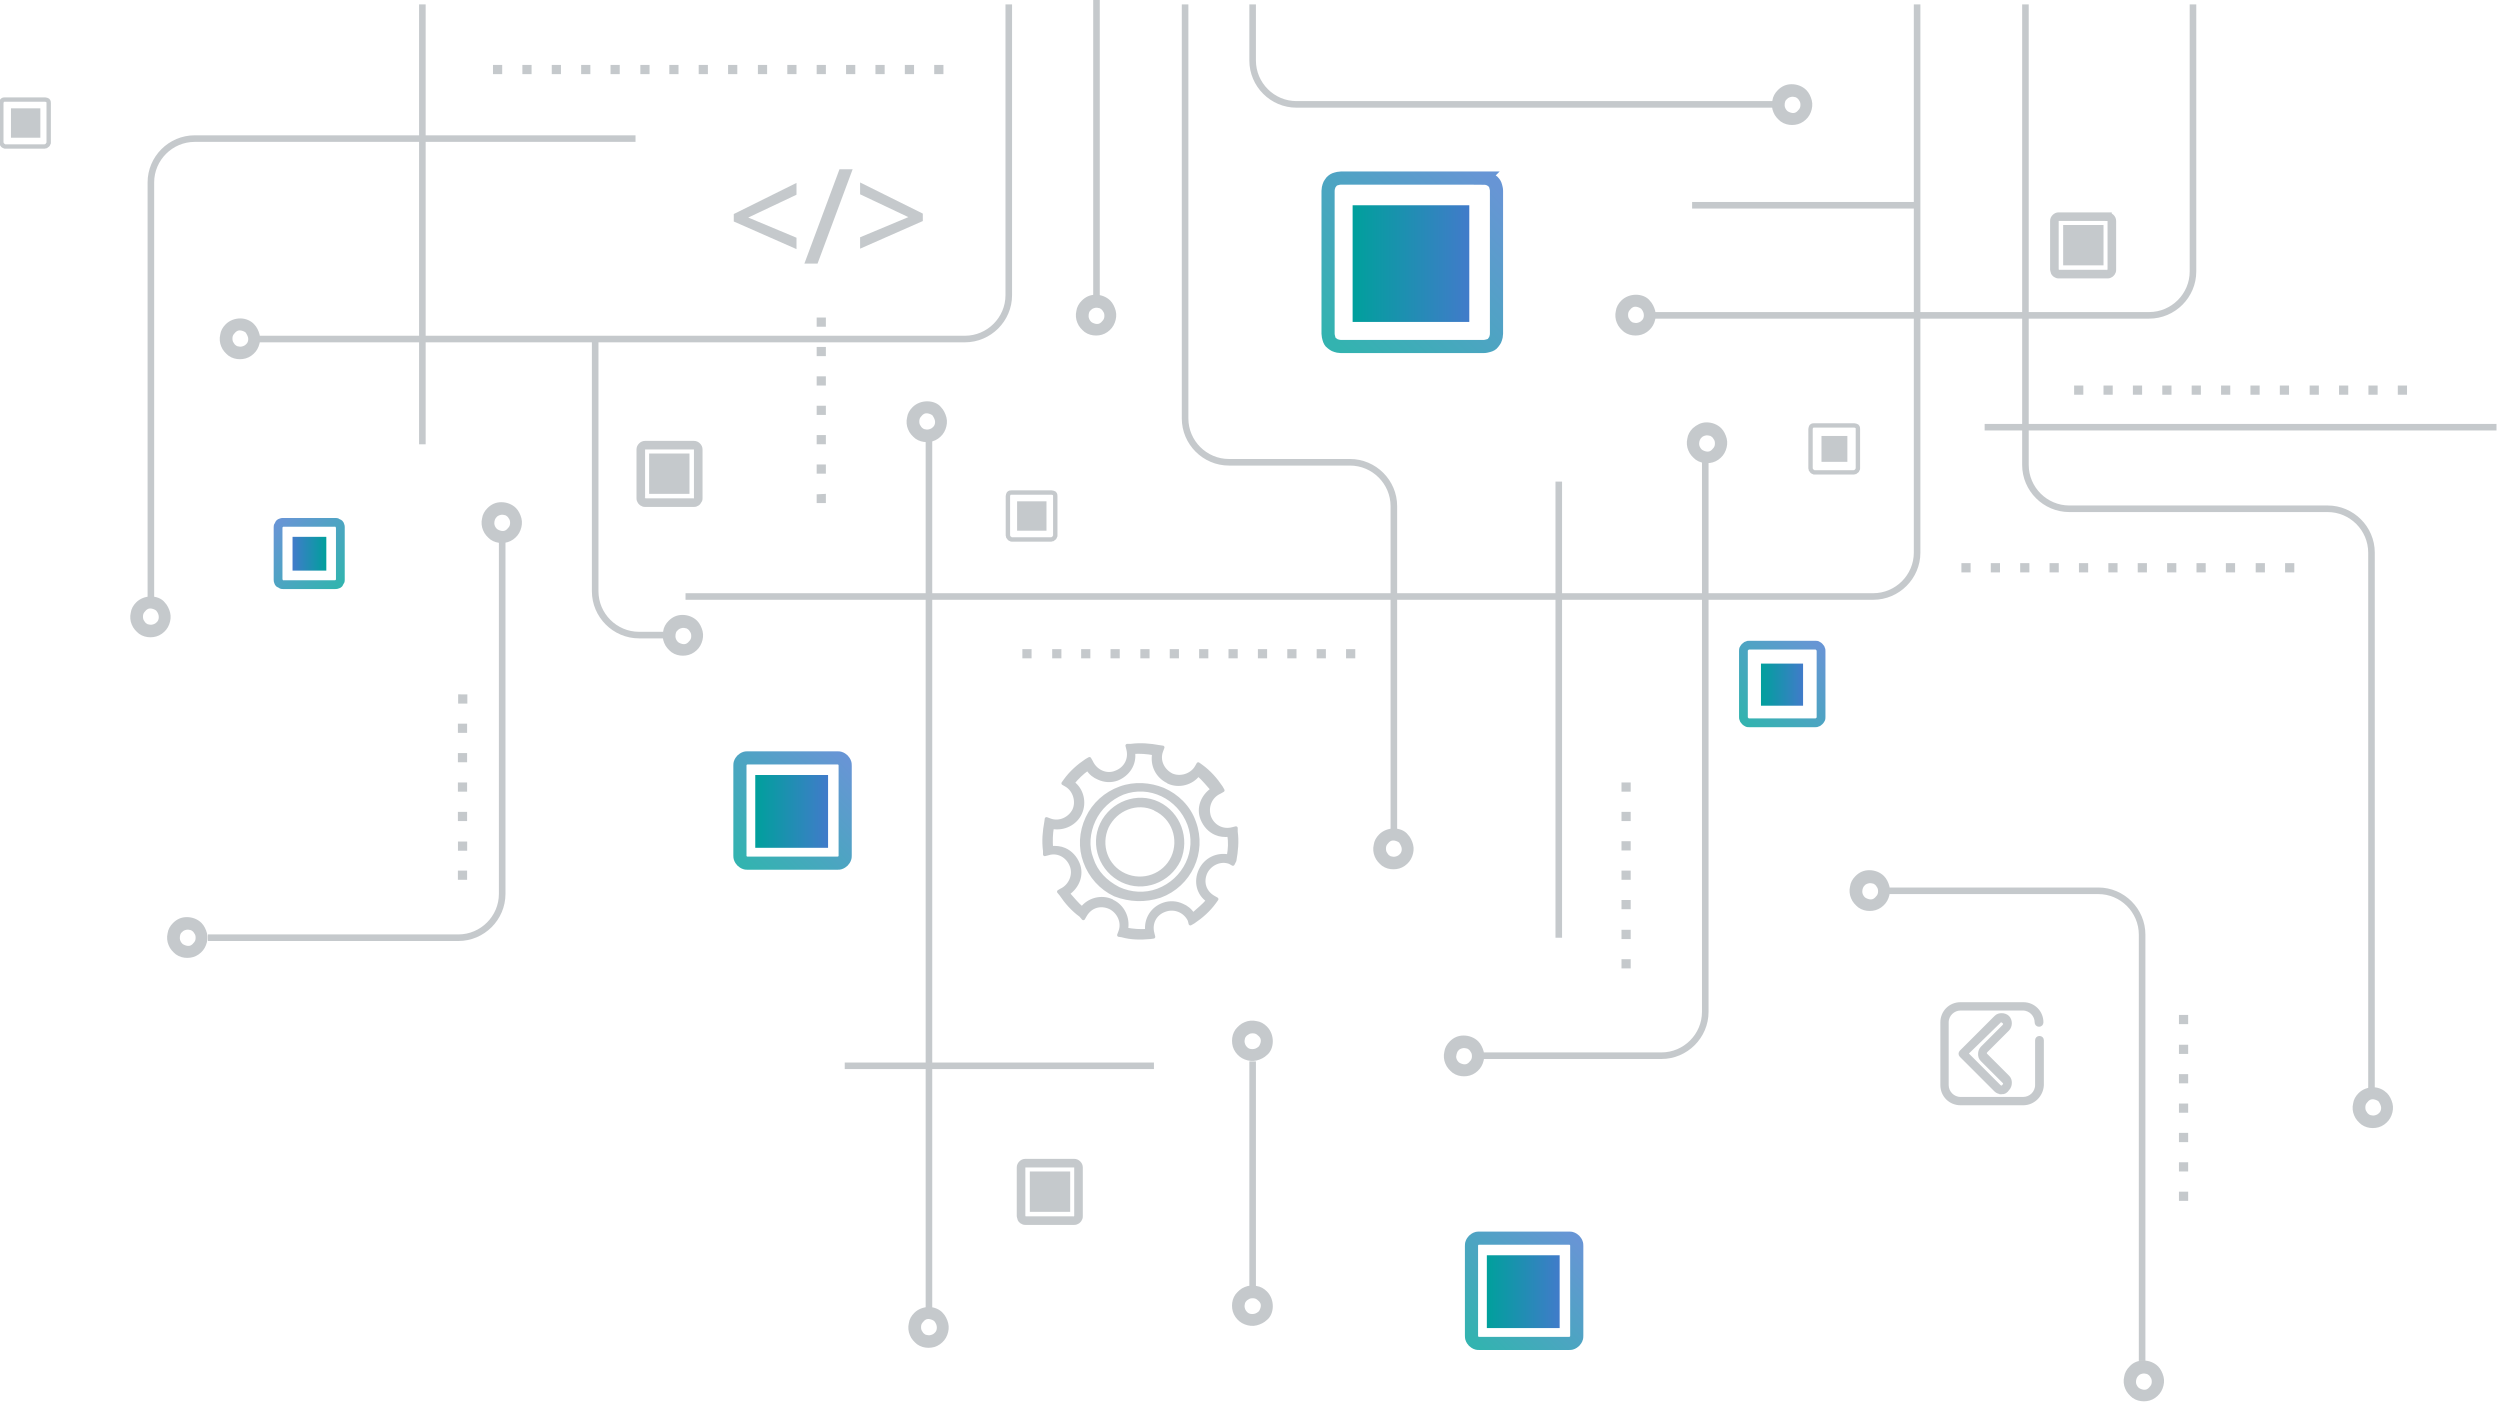 <svg width="570" height="320" viewBox="0 0 570 320" fill="none" xmlns="http://www.w3.org/2000/svg"><g clip-path="url(#clip0)"><path d="M188.8 176.7h-16.6v16.6h16.6v-16.6z" fill="url(#paint0_linear)"/><path d="M190.9 172.8c.2 0 .5 0 .7.1.2.1.4.2.6.4.2.2.3.4.4.6.1.2.1.5.1.7V195c0 .2 0 .5-.1.7-.1.2-.2.4-.4.6-.2.2-.4.3-.6.4-.2.1-.5.1-.7.1h-20.4c-.2 0-.5 0-.7-.1-.2-.1-.4-.2-.6-.4-.2-.2-.3-.4-.4-.6-.1-.2-.1-.5-.1-.7v-20.4c0-.2 0-.5.1-.7.1-.2.2-.4.4-.6.2-.2.4-.3.6-.4.2-.1.5-.1.7-.1h20.4z" stroke="url(#paint1_linear)" stroke-opacity=".8" stroke-width="3" stroke-miterlimit="10"/><path d="M355.7 286.2H339v16.6h16.6v-16.6h.1z" fill="url(#paint2_linear)"/><path d="M357.7 282.3c.2 0 .5 0 .7.1.2.1.4.2.6.4.2.2.3.4.4.6.1.2.1.5.1.7v20.4c0 .2 0 .5-.1.7-.1.2-.2.4-.4.6-.2.2-.4.3-.6.4-.2.1-.5.1-.7.1h-20.4c-.2 0-.5 0-.7-.1-.2-.1-.4-.2-.6-.4-.2-.2-.3-.4-.4-.6-.1-.2-.1-.5-.1-.7v-20.4c0-.2 0-.5.1-.7.1-.2.2-.4.4-.6.2-.2.4-.3.6-.4.2-.1.5-.1.7-.1h20.4z" stroke="url(#paint3_linear)" stroke-opacity=".8" stroke-width="3" stroke-miterlimit="10"/><path d="M334.999 46.8h-26.6v26.6h26.6V46.8z" fill="url(#paint4_linear)"/><path d="M338.3 40.6c.4 0 .8.1 1.1.2.4.1.7.4 1 .6.3.3.5.6.6 1 .1.4.2.7.2 1.1v32.6c0 .4-.1.8-.2 1.1-.1.4-.4.7-.6 1-.2.3-.6.5-1 .6-.4.1-.7.2-1.1.2h-32.6c-.4 0-.8-.1-1.1-.2-.4-.1-.7-.4-1-.6-.3-.2-.5-.6-.6-1-.1-.4-.2-.7-.2-1.1V43.5c0-.4.1-.8.2-1.1.1-.4.4-.7.6-1 .3-.3.6-.5 1-.6.4-.1.7-.2 1.1-.2h32.6z" stroke="url(#paint5_linear)" stroke-opacity=".8" stroke-width="3" stroke-miterlimit="10"/><path d="M411.1 151.3h-9.6v9.6h9.6v-9.6z" fill="url(#paint6_linear)"/><path d="M413.9 147.1c.2 0 .4 0 .5.1.2.1.3.2.4.3.1.1.2.3.3.4.1.2.1.3.1.5v15.1c0 .2 0 .4-.1.5-.1.2-.2.3-.3.4-.1.1-.3.2-.4.3-.2.1-.3.1-.5.1h-15.1c-.2 0-.4 0-.5-.1-.2-.1-.3-.2-.4-.3-.1-.1-.2-.3-.3-.4-.1-.2-.1-.3-.1-.5v-15.1c0-.2 0-.4.1-.5.1-.2.2-.3.3-.4.1-.1.3-.2.4-.3.2-.1.3-.1.5-.1h15.1z" stroke="url(#paint7_linear)" stroke-opacity=".8" stroke-width="2" stroke-miterlimit="10"/><path d="M66.7 130.1h7.7v-7.7h-7.7v7.7z" fill="url(#paint8_linear)"/><path d="M76.5 119.1c.1 0 .3 0 .4.1.1.1.3.1.4.2.1.1.2.2.2.4.1.1.1.3.1.4v12c0 .1 0 .3-.1.4-.1.1-.1.3-.2.4-.1.1-.2.2-.4.2-.1.1-.3.1-.4.1h-12c-.1 0-.3 0-.4-.1-.1-.1-.3-.1-.4-.2-.1-.1-.2-.2-.2-.4-.1-.1-.1-.3-.1-.4v-12c0-.1 0-.3.1-.4.1-.1.1-.3.2-.4.1-.1.2-.2.4-.2.1-.1.3-.1.4-.1h12z" stroke="url(#paint9_linear)" stroke-opacity=".8" stroke-width="2" stroke-miterlimit="10"/><path d="M248.4 70.3c.3-.3.7-.5 1.2-.6.4-.1.9 0 1.3.1.4.2.8.5 1 .9.3.4.4.8.4 1.3s-.1.9-.4 1.3c-.3.4-.6.7-1 .9-.4.2-.9.2-1.3.1s-.9-.3-1.2-.6c-.4-.4-.7-1-.7-1.6 0-.8.2-1.4.7-1.8zm-1.4-1.4c-.6.6-1 1.3-1.1 2.1-.2.8-.1 1.7.2 2.4.3.8.9 1.4 1.5 1.9.7.5 1.5.7 2.3.7.8 0 1.6-.2 2.3-.7.7-.5 1.2-1.1 1.5-1.9.3-.8.4-1.6.2-2.4-.2-.8-.6-1.6-1.1-2.1-.8-.8-1.9-1.2-3-1.2s-2 .4-2.8 1.2zM57.1 77.3c0 .6-.2 1.2-.7 1.6-.3.3-.7.5-1.2.6-.4.1-.9 0-1.3-.1-.4-.2-.8-.5-1-.9-.3-.4-.4-.8-.4-1.3s.1-.9.4-1.3c.3-.4.6-.7 1-.9.4-.2.9-.2 1.3-.1s.9.3 1.2.6c.4.6.7 1.2.7 1.8zm-2.3-4.2c-1.1 0-2.2.4-3 1.2-.6.6-1 1.3-1.1 2.1-.2.8-.1 1.7.2 2.4.3.8.9 1.4 1.5 1.9.7.5 1.5.7 2.3.7.8 0 1.6-.2 2.3-.7.7-.5 1.2-1.1 1.5-1.9.3-.8.4-1.6.2-2.4-.2-.8-.6-1.6-1.1-2.1-.6-.7-1.7-1.2-2.8-1.2zM375.3 71.9c0 .6-.2 1.2-.7 1.6-.3.3-.7.5-1.2.6-.4.1-.9 0-1.3-.1-.4-.2-.8-.5-1-.9-.3-.4-.4-.8-.4-1.3s.1-.9.4-1.3c.3-.4.6-.7 1-.9.4-.2.9-.2 1.3-.1s.9.3 1.2.6c.5.6.7 1.2.7 1.8zm-2.3-4.2c-1.1 0-2.2.4-3 1.2-.6.6-1 1.3-1.1 2.1-.2.8-.1 1.7.2 2.4.3.8.9 1.4 1.5 1.9.7.5 1.5.7 2.3.7.8 0 1.6-.2 2.3-.7.7-.5 1.2-1.1 1.5-1.9.3-.8.4-1.6.2-2.4-.2-.8-.6-1.6-1.1-2.1-.6-.8-1.7-1.2-2.8-1.2zM320.1 193.6c0 .6-.2 1.2-.7 1.6-.3.3-.7.5-1.2.6-.4.1-.9 0-1.3-.1-.4-.2-.8-.5-1-.9-.3-.4-.4-.8-.4-1.3s.1-.9.4-1.3c.3-.4.6-.7 1-.9.4-.2.9-.2 1.3-.1s.9.3 1.2.6c.4.6.7 1.2.7 1.8zm-2.3-4.2c-1.1 0-2.2.4-3 1.2-.6.6-1 1.3-1.1 2.1-.2.8-.1 1.7.2 2.4.3.8.9 1.4 1.5 1.9.7.5 1.5.7 2.3.7.8 0 1.6-.2 2.3-.7.7-.5 1.2-1.1 1.5-1.9.3-.8.4-1.6.2-2.4-.2-.8-.6-1.6-1.1-2.1-.6-.8-1.7-1.2-2.8-1.2zM36.7 140.7c0 .6-.2 1.2-.7 1.6-.3.3-.7.5-1.2.6-.4.1-.9 0-1.3-.1-.4-.2-.8-.5-1-.9-.3-.4-.4-.8-.4-1.3s.1-.9.4-1.3c.3-.4.6-.7 1-.9.4-.2.9-.2 1.3-.1s.9.3 1.2.6c.5.6.7 1.2.7 1.8zm-2.3-4.2c-1.1 0-2.2.4-3 1.2-.6.6-1 1.3-1.1 2.1-.2.8-.1 1.7.2 2.4.3.8.9 1.4 1.5 1.9.7.5 1.5.7 2.3.7.8 0 1.6-.2 2.3-.7.7-.5 1.2-1.1 1.5-1.9.3-.8.4-1.6.2-2.4-.2-.8-.6-1.6-1.1-2.1-.6-.8-1.7-1.2-2.8-1.2zM154.2 143.3c.3-.3.7-.5 1.2-.6.4-.1.9 0 1.3.1.4.2.8.5 1 .9.3.4.4.8.4 1.3s-.1.9-.4 1.3c-.3.4-.6.7-1 .9-.4.2-.9.2-1.3.1s-.9-.3-1.2-.6c-.4-.4-.7-1-.7-1.6 0-.8.2-1.4.7-1.8zm-1.4-1.4c-.6.6-1 1.3-1.1 2.1-.2.8-.1 1.7.2 2.4.3.8.9 1.4 1.5 1.9.7.5 1.5.7 2.3.7.8 0 1.6-.2 2.3-.7.7-.5 1.2-1.1 1.5-1.9.3-.8.4-1.6.2-2.4-.2-.8-.6-1.6-1.1-2.1-.8-.8-1.9-1.2-3-1.2s-2 .4-2.8 1.2z" fill="#C5C9CC" stroke="#C5C9CC"/><path d="M112.4 14.8h2.1v2.1h-2.1v-2.1zm6.7 0h2.1v2.1h-2.1v-2.1zm6.7 0h2.1v2.1h-2.1v-2.1zm6.7 0h2.1v2.1h-2.1v-2.1zm6.7 0h2.1v2.1h-2.1v-2.1zm6.8 0h2.1v2.1H146v-2.1zm6.6 0h2.1v2.1h-2.1v-2.1zm6.7 0h2.1v2.1h-2.1v-2.1zm6.7 0h2.1v2.1H166v-2.1zm6.8 0h2.1v2.1h-2.1v-2.1zm6.7 0h2.1v2.1h-2.1v-2.1zm6.7 0h2.1v2.1h-2.1v-2.1zm6.7 0h2.1v2.1h-2.1v-2.1zm6.7 0h2.1v2.1h-2.1v-2.1zm6.7 0h2.1v2.1h-2.1v-2.1zm6.7 0h2.1v2.1H213v-2.1zM447.2 128.4h2.1v2.1h-2.1v-2.1zm6.7 0h2.1v2.1h-2.1v-2.1zm6.7 0h2.1v2.1h-2.1v-2.1zm6.7 0h2.1v2.1h-2.1v-2.1zm6.7 0h2.1v2.1H474v-2.1zm6.7 0h2.1v2.1h-2.1v-2.1zm6.7 0h2.1v2.1h-2.1v-2.1zm6.7 0h2.1v2.1h-2.1v-2.1zm6.7 0h2.1v2.1h-2.1v-2.1zm6.7 0h2.1v2.1h-2.1v-2.1zm6.8 0h2.1v2.1h-2.1v-2.1zm6.7 0h2.1v2.1H521v-2.1zM472.9 87.9h2.1V90h-2.1v-2.1zm6.7 0h2.1V90h-2.1v-2.1zm6.7 0h2.1V90h-2.1v-2.1zm6.7 0h2.1V90H493v-2.1zm6.7 0h2.1V90h-2.1v-2.1zm6.7 0h2.1V90h-2.1v-2.1zm6.7 0h2.1V90h-2.1v-2.1zm6.7 0h2.1V90h-2.1v-2.1zm6.8 0h2.1V90h-2.1v-2.1zm6.7 0h2.1V90h-2.1v-2.1zm6.7 0h2.1V90H540v-2.1zm6.7 0h2.1V90h-2.1v-2.1zM233.1 148h2.1v2.1h-2.1V148zm6.8 0h2.1v2.1h-2.1V148zm6.6 0h2.1v2.1h-2.1V148zm6.7 0h2.1v2.1h-2.1V148zm6.8 0h2.1v2.1H260V148zm6.7 0h2.1v2.1h-2.1V148zm6.7 0h2.1v2.1h-2.1V148zm6.7 0h2.1v2.1h-2.1V148zm6.7 0h2.1v2.1h-2.1V148zm6.7 0h2.1v2.1h-2.1V148zm6.7 0h2.1v2.1h-2.1V148zm6.7 0h2.1v2.1h-2.1V148z" fill="#C5C9CC"/><path d="M543.4 252.6c0 .6-.2 1.2-.7 1.6-.3.3-.7.5-1.2.6-.4.1-.9 0-1.3-.1-.4-.2-.8-.5-1-.9-.3-.4-.4-.8-.4-1.3s.1-.9.4-1.3c.3-.4.6-.7 1-.9.4-.2.9-.2 1.3-.1s.9.3 1.2.6c.4.6.7 1.2.7 1.8zm-2.3-4.2c-1.1 0-2.2.4-3 1.2-.6.6-1 1.3-1.1 2.1-.2.8-.1 1.7.2 2.4.3.8.9 1.4 1.5 1.9.7.5 1.5.7 2.3.7.8 0 1.6-.2 2.3-.7.7-.5 1.2-1.1 1.5-1.9.3-.8.4-1.6.2-2.4-.2-.8-.6-1.6-1.1-2.1-.7-.7-1.7-1.2-2.8-1.2z" fill="#C5C9CC" stroke="#C5C9CC"/><path d="M461.8 1v105c0 5.5 4.5 10 10 10h58.9c5.5 0 10 4.5 10 10v123M250 0v68.5M144.9 31.6H44.4c-5.5 0-10 4.5-10 10v96.2" stroke="#C5C9CC" stroke-width="1.5"/><path d="M230 1v66.3c0 5.5-4.5 10-10 10H59" stroke="#C5C9CC" stroke-width="1.5"/><path d="M41.2 212.1c.3-.3.7-.5 1.2-.6.4-.1.9 0 1.3.1.4.2.8.5 1 .9.3.4.4.8.4 1.3s-.1.9-.4 1.3c-.3.4-.6.7-1 .9-.4.2-.9.2-1.3.1s-.9-.3-1.2-.6c-.4-.4-.7-1-.7-1.6 0-.8.2-1.4.7-1.8zm-1.4-1.3c-.6.6-1 1.3-1.1 2.1-.2.8-.1 1.7.2 2.4.3.8.9 1.4 1.5 1.9.7.5 1.5.7 2.3.7.8 0 1.6-.2 2.3-.7.7-.5 1.2-1.1 1.5-1.9.3-.8.4-1.6.2-2.4-.2-.8-.6-1.6-1.1-2.1-.8-.8-1.9-1.2-3-1.2s-2 .4-2.8 1.2zM112.9 117.5c.3-.3.7-.5 1.2-.6.4-.1.9 0 1.3.1.4.2.8.5 1 .9.3.4.4.8.4 1.3s-.1.9-.4 1.3c-.3.4-.6.7-1 .9-.4.2-.9.2-1.3.1s-.9-.3-1.2-.6c-.4-.4-.7-1-.7-1.6 0-.8.3-1.4.7-1.8zm-1.4-1.3c-.6.6-1 1.3-1.1 2.1-.2.8-.1 1.7.2 2.4.3.8.9 1.4 1.5 1.9.7.5 1.5.7 2.3.7.8 0 1.6-.2 2.3-.7.7-.5 1.2-1.1 1.5-1.9.3-.8.4-1.6.2-2.4-.2-.8-.6-1.6-1.1-2.1-.8-.8-1.9-1.2-3-1.2s-2 .4-2.8 1.2z" fill="#C5C9CC" stroke="#C5C9CC"/><path d="M114.499 122.4v81.4c0 5.5-4.5 10-10 10h-57.1M377.2 71.9H490c5.5 0 10-4.5 10-10V1" stroke="#C5C9CC" stroke-width="1.5"/><path d="M424.8 201.5c.3-.3.7-.5 1.2-.6.4-.1.9 0 1.3.1.4.2.8.5 1 .9.3.4.4.8.4 1.3s-.1.9-.4 1.3c-.3.4-.6.7-1 .9-.4.2-.9.2-1.3.1s-.9-.3-1.2-.6c-.4-.4-.7-1-.7-1.6 0-.8.3-1.4.7-1.8zm-1.4-1.4c-.6.6-1 1.3-1.1 2.1-.2.8-.1 1.7.2 2.4.3.8.9 1.4 1.5 1.9.7.5 1.5.7 2.3.7.8 0 1.6-.2 2.3-.7.7-.5 1.2-1.1 1.5-1.9.3-.8.4-1.6.2-2.4-.2-.8-.6-1.6-1.1-2.1-.8-.8-1.9-1.2-3-1.2s-2 .4-2.8 1.2zM487.2 313.3c.3-.3.7-.5 1.2-.6.4-.1.9 0 1.3.1.4.2.8.5 1 .9.3.4.4.8.4 1.3s-.1.9-.4 1.3c-.3.4-.6.7-1 .9-.4.2-.9.2-1.3.1s-.9-.3-1.2-.6c-.4-.4-.7-1-.7-1.6 0-.8.3-1.4.7-1.8zm-1.3-1.4c-.6.6-1 1.3-1.1 2.1-.2.8-.1 1.7.2 2.4.3.8.9 1.4 1.5 1.9.7.5 1.5.7 2.3.7.8 0 1.6-.2 2.3-.7.7-.5 1.2-1.1 1.5-1.9.3-.8.4-1.6.2-2.4-.2-.8-.6-1.6-1.1-2.1-.8-.8-1.9-1.2-3-1.2s-2.1.4-2.8 1.2z" fill="#C5C9CC" stroke="#C5C9CC"/><path d="M430.101 203.1h48.3c5.5 0 10 4.5 10 10v97.2M437.1 1v125c0 5.5-4.5 10-10 10H156.3" stroke="#C5C9CC" stroke-width="1.5"/><path d="M270.2 1v94.4c0 5.5 4.5 10 10 10h27.6c5.5 0 10 4.5 10 10v75.8" stroke="#C5C9CC" stroke-width="1.5"/><path d="M407.099 22.2c.3-.3.7-.5 1.2-.6.4-.1.9 0 1.3.1.4.2.8.5 1 .9.3.4.4.8.4 1.3s-.1.9-.4 1.3c-.3.4-.6.7-1 .9-.4.2-.9.2-1.3.1s-.9-.3-1.2-.6c-.4-.4-.7-1-.7-1.6 0-.8.2-1.4.7-1.8zm-1.4-1.3c-.6.6-1 1.3-1.1 2.1-.2.8-.1 1.7.2 2.4.3.8.9 1.4 1.5 1.9.7.5 1.5.7 2.3.7.8 0 1.6-.2 2.3-.7.7-.5 1.2-1.1 1.5-1.9.3-.8.4-1.6.2-2.4-.2-.8-.6-1.6-1.1-2.1-.8-.8-1.9-1.2-3-1.2s-2 .4-2.8 1.2z" fill="#C5C9CC" stroke="#C5C9CC"/><path d="M285.6 1v12.8c0 5.5 4.5 10 10 10h108.9" stroke="#C5C9CC" stroke-width="1.5"/><path d="M285.5 300.1c-.6 0-1.2-.2-1.6-.7-.3-.3-.5-.7-.6-1.2-.1-.4 0-.9.1-1.3.2-.4.5-.8.9-1 .4-.3.8-.4 1.3-.4s.9.1 1.3.4c.4.3.7.6.9 1 .2.4.2.9.1 1.3s-.3.9-.6 1.2c-.6.5-1.1.7-1.8.7zm4.2-2.3c0-1.1-.4-2.2-1.2-3-.6-.6-1.3-1-2.1-1.1-.8-.2-1.7-.1-2.4.2-.8.3-1.4.9-1.9 1.5-.5.7-.7 1.5-.7 2.3 0 .8.2 1.6.7 2.3.5.7 1.1 1.2 1.9 1.5.8.3 1.6.4 2.4.2.8-.2 1.6-.6 2.1-1.1.8-.6 1.2-1.7 1.2-2.8zM285.5 239.7c-.6 0-1.2-.2-1.6-.7-.3-.3-.5-.7-.6-1.2-.1-.4 0-.9.1-1.3.2-.4.5-.8.9-1 .4-.3.8-.4 1.3-.4s.9.1 1.3.4c.4.3.7.6.9 1 .2.4.2.9.1 1.3s-.3.9-.6 1.2c-.6.5-1.1.7-1.8.7zm4.2-2.3c0-1.1-.4-2.2-1.2-3-.6-.6-1.3-1-2.1-1.1-.8-.2-1.7-.1-2.4.2-.8.3-1.4.9-1.9 1.5-.5.7-.7 1.5-.7 2.3 0 .8.2 1.6.7 2.3.5.7 1.1 1.2 1.9 1.5.8.3 1.6.4 2.4.2.8-.2 1.6-.6 2.1-1.1.8-.6 1.2-1.7 1.2-2.8z" fill="#C5C9CC" stroke="#C5C9CC"/><path d="M285.601 293.7V242M437.4 46.8h-51.6M96.3 1v100.3" stroke="#C5C9CC" stroke-width="1.5"/><path d="M332.2 239.1c.3-.3.7-.5 1.2-.6.4-.1.9 0 1.3.1.4.2.8.5 1 .9.3.4.4.8.4 1.3s-.1.9-.4 1.3c-.3.4-.6.7-1 .9-.4.2-.9.2-1.3.1s-.9-.3-1.2-.6c-.4-.4-.7-1-.7-1.6.1-.8.3-1.4.7-1.8zm-1.3-1.3c-.6.6-1 1.3-1.1 2.1-.2.8-.1 1.7.2 2.4.3.8.9 1.4 1.5 1.9.7.5 1.5.7 2.3.7.8 0 1.6-.2 2.3-.7.7-.5 1.2-1.1 1.5-1.9.3-.8.4-1.6.2-2.4-.2-.8-.6-1.6-1.1-2.1-.8-.8-1.9-1.2-3-1.2s-2 .4-2.8 1.2zM387.601 99.4c.3-.3.7-.5 1.2-.6.4-.1.9 0 1.3.1.4.2.8.5 1 .9.3.4.4.8.4 1.3s-.1.9-.4 1.3c-.3.4-.6.7-1 .9-.4.2-.9.2-1.3.1s-.9-.3-1.2-.6c-.4-.4-.7-1-.7-1.6 0-.8.3-1.4.7-1.8zm-1.3-1.4c-.6.6-1 1.3-1.1 2.1-.2.8-.1 1.7.2 2.4.3.8.9 1.4 1.5 1.9.7.5 1.5.7 2.3.7.8 0 1.6-.2 2.3-.7.7-.5 1.2-1.1 1.5-1.9.3-.8.4-1.6.2-2.4-.2-.8-.6-1.6-1.1-2.1-.8-.8-1.9-1.2-3-1.2s-2 .5-2.8 1.2z" fill="#C5C9CC" stroke="#C5C9CC"/><path d="M388.801 103.3v127.4c0 5.5-4.5 10-10 10h-42.7" stroke="#C5C9CC" stroke-width="1.5"/><path d="M104.4 200.6v-2.1h2.1v2.1h-2.1zM104.417 191.862l-.003 2.1 2.1.003.003-2.1-2.1-.003zM104.4 187.2v-2.1h2.1v2.1h-2.1zM104.4 180.5v-2.1h2.1v2.1h-2.1zM104.4 173.8v-2.1h2.1v2.1h-2.1zM104.4 167.1V165h2.1v2.1h-2.1zM104.458 158.315l-.003 2.1 2.1.003.003-2.1-2.1-.003zM186.2 114.7v-2l2.1-.1v2.1h-2.1zM188.3 105.9h-2.1v2.1h2.1v-2.1zM186.2 101.3v-2.1h2.1v2.1h-2.1zM186.2 94.6v-2.1h2.1v2.1h-2.1zM186.2 87.9v-2.1h2.1v2.1h-2.1zM186.2 81.2v-2.1h2.1v2.1h-2.1zM188.3 72.4h-2.1v2.1h2.1v-2.1zM496.8 273.8v-2.1h2.1v2.1h-2.1zM498.9 265h-2.1v2.1h2.1V265zM496.8 260.4v-2.1h2.1v2.1h-2.1zM496.8 253.7v-2.1h2.1v2.1h-2.1zM496.8 247v-2.1h2.1v2.1h-2.1zM496.8 240.3v-2.1h2.1v2.1h-2.1zM498.9 231.4h-2.1v2.1h2.1v-2.1zM369.7 220.8v-2.1h2.1v2.1h-2.1zM371.8 212h-2.1v2.1h2.1V212zM369.7 207.3v-2.1h2.1v2.1h-2.1zM369.7 200.6v-2.1h2.1v2.1h-2.1zM369.7 193.9v-2.1h2.1v2.1h-2.1zM369.7 187.2v-2.1h2.1v2.1h-2.1zM371.8 178.4h-2.1v2.1h2.1v-2.1z" fill="#C5C9CC"/><path d="M569.2 97.4H452.5M192.6 243h70.5M355.4 109.8v104M135.7 77.3v57.5c0 5.5 4.5 10 10 10h5.5" stroke="#C5C9CC" stroke-width="1.5"/><path d="M214.101 302.7c0 .6-.2 1.2-.7 1.6-.3.3-.7.5-1.2.6-.4.1-.9 0-1.3-.1-.4-.2-.8-.5-1-.9-.3-.4-.4-.8-.4-1.3s.1-.9.4-1.3c.3-.4.6-.7 1-.9.4-.2.9-.2 1.3-.1s.9.3 1.2.6c.5.6.7 1.2.7 1.8zm-2.3-4.2c-1.1 0-2.2.4-3 1.2-.6.6-1 1.3-1.1 2.1-.2.8-.1 1.7.2 2.4.3.8.9 1.4 1.5 1.9.7.5 1.5.7 2.3.7.8 0 1.6-.2 2.3-.7.7-.5 1.2-1.1 1.5-1.9.3-.8.4-1.6.2-2.4-.2-.8-.6-1.6-1.1-2.1-.6-.7-1.7-1.2-2.8-1.2zM213.7 96.2c0 .6-.2 1.2-.7 1.6-.3.3-.7.5-1.2.6-.4.1-.9 0-1.3-.1-.4-.2-.8-.5-1-.9-.3-.4-.4-.8-.4-1.3s.1-.9.4-1.3c.3-.4.6-.7 1-.9.4-.2.9-.2 1.3-.1s.9.3 1.2.6c.4.6.7 1.2.7 1.8zm-2.3-4.2c-1.1 0-2.2.4-3 1.2-.6.6-1 1.3-1.1 2.1-.2.8-.1 1.7.2 2.4.3.8.9 1.4 1.5 1.9.7.5 1.5.7 2.3.7.8 0 1.6-.2 2.3-.7.7-.5 1.2-1.1 1.5-1.9.3-.8.4-1.6.2-2.4-.2-.8-.6-1.6-1.1-2.1-.6-.8-1.7-1.2-2.8-1.2z" fill="#C5C9CC" stroke="#C5C9CC"/><path d="M211.801 98.5v200" stroke="#C5C9CC" stroke-width="1.5"/><path d="M456.401 249c-.5 0-1-.2-1.3-.5l-7.9-7.9c-.2-.2-.2-.5 0-.7l7.9-7.9c.4-.4.8-.5 1.3-.5s1 .2 1.3.5c.3.3.5.8.5 1.3s-.2 1-.5 1.3l-4.9 4.9c-.2.2-.3.4-.3.6 0 .2.1.5.3.6l4.9 4.9c.4.4.5.8.5 1.3s-.2 1-.5 1.3c-.4.6-.8.8-1.3.8zm-8.2-8.8l7.5 7.5c.2.2.4.3.6.3.2 0 .5-.1.6-.3.2-.2.3-.4.3-.6 0-.2-.1-.5-.3-.6l-4.9-4.9c-.4-.4-.5-.8-.5-1.3s.2-1 .5-1.3l4.9-4.9c.2-.2.3-.4.3-.6 0-.2-.1-.5-.3-.6-.2-.2-.4-.3-.6-.3-.2 0-.5.1-.6.3l-7.5 7.3z" fill="#C5C9CC" stroke="#C5C9CC" stroke-miterlimit="10"/><path d="M461.3 251.5H447c-2.3 0-4.1-1.8-4.1-4.1v-14.3c0-2.3 1.8-4.1 4.1-4.1h14.3c2.3 0 4.1 1.8 4.1 4.1 0 .3-.2.5-.5.5s-.5-.2-.5-.5c0-1.7-1.4-3.2-3.2-3.2H447c-1.7 0-3.2 1.4-3.2 3.2v14.3c0 1.7 1.4 3.2 3.2 3.2h14.3c1.7 0 3.2-1.4 3.2-3.2v-10.2c0-.3.2-.5.5-.5s.5.2.5.5v10.2c-.1 2.2-1.9 4.1-4.2 4.1z" fill="#C5C9CC" stroke="#C5C9CC" stroke-miterlimit="10"/><path d="M181.6 56.8l-14.3-6.3v-1.7l14.3-7.1v2.7l-11 5.2 11 4.6v2.6zm12.8-18.2l-8 21.5h-3l8-21.5h3zm1.7 15.5l11-4.6-11-5.2v-2.7l14.3 7.1v1.7l-14.3 6.3v-2.6z" fill="#C5C9CC"/><path d="M158.2 101.5c.3 0 .5.1.7.3.2.2.3.4.3.7v11.1c0 .1 0 .3-.1.4-.1.1-.1.2-.2.3-.1.1-.2.2-.3.2-.1.1-.3.1-.4.1h-11.1c-.1 0-.3 0-.4-.1-.1 0-.2-.1-.3-.2-.1-.1-.2-.2-.2-.3-.1-.1-.1-.3-.1-.4v-11.1c0-.3.1-.5.3-.7.2-.2.4-.3.7-.3h11.1z" stroke="#C5C9CC" stroke-width="1.96" stroke-miterlimit="10" stroke-linecap="round"/><path d="M156.7 103.9v8.2h-8.2v-8.2h8.2z" fill="#C5C9CC" stroke="#C5C9CC"/><path d="M239.8 112.3c.2 0 .4.1.6.2.2.2.2.4.2.6v9c0 .1 0 .2-.1.3 0 .1-.1.2-.2.3-.1.1-.2.1-.3.2-.1 0-.2.1-.3.1h-9c-.1 0-.2 0-.3-.1-.1 0-.2-.1-.3-.2-.1-.1-.1-.2-.2-.3 0-.1-.1-.2-.1-.3v-9c0-.2.1-.4.2-.6.2-.2.4-.2.6-.2h9.2z" stroke="#C5C9CC" stroke-miterlimit="10" stroke-linecap="round"/><path d="M238.599 114.3v6.7h-6.7v-6.7h6.7z" fill="#C5C9CC"/><path d="M10.3 22.7c.2 0 .4.1.6.2.2.2.2.4.2.6v9c0 .1 0 .2-.1.3 0 .1-.1.2-.2.3-.1.1-.2.1-.3.2-.1 0-.2.1-.3.1h-9c-.1 0-.2 0-.3-.1-.1 0-.2-.1-.3-.2-.1-.1-.1-.2-.2-.3 0-.1-.1-.2-.1-.3v-9c0-.2.1-.4.2-.6.2-.2.4-.2.6-.2h9.2z" stroke="#C5C9CC" stroke-miterlimit="10" stroke-linecap="round"/><path d="M9.2 24.7v6.7H2.5v-6.7h6.7z" fill="#C5C9CC"/><path d="M480.5 49.4c.3 0 .5.1.7.3.2.2.3.4.3.7v11.1c0 .1 0 .3-.1.4 0 .1-.1.2-.2.3-.1.1-.2.2-.3.2-.1.1-.3.1-.4.1h-11.1c-.1 0-.3 0-.4-.1-.1 0-.2-.1-.3-.2-.1-.1-.2-.2-.2-.3 0-.1-.1-.3-.1-.4V50.4c0-.3.1-.5.3-.7.2-.2.4-.3.7-.3h11.1z" stroke="#C5C9CC" stroke-width="1.96" stroke-miterlimit="10" stroke-linecap="round"/><path d="M479.1 51.8V60h-8.2v-8.2h8.2z" fill="#C5C9CC" stroke="#C5C9CC"/><path d="M244.9 265.2c.3 0 .5.1.7.3.2.2.3.4.3.7v11.1c0 .1 0 .3-.1.4 0 .1-.1.2-.2.3-.1.1-.2.2-.3.2-.1.1-.3.1-.4.1h-11.1c-.1 0-.3 0-.4-.1-.1 0-.2-.1-.3-.2-.1-.1-.2-.2-.2-.3 0-.1-.1-.3-.1-.4v-11.1c0-.3.1-.5.3-.7.2-.2.4-.3.7-.3h11.1z" stroke="#C5C9CC" stroke-width="1.96" stroke-miterlimit="10" stroke-linecap="round"/><path d="M243.5 267.6v8.2h-8.2v-8.2h8.2z" fill="#C5C9CC" stroke="#C5C9CC"/><path d="M422.8 97c.2 0 .4.1.6.2.2.2.2.4.2.6v9c0 .1 0 .2-.1.3 0 .1-.1.2-.2.3-.1.1-.2.1-.3.2-.1 0-.2.1-.3.1h-9c-.1 0-.2 0-.3-.1-.1 0-.2-.1-.3-.2-.1-.1-.1-.2-.2-.3 0-.1-.1-.2-.1-.3v-9c0-.2.1-.4.2-.6.2-.2.4-.2.6-.2h9.2z" stroke="#C5C9CC" stroke-miterlimit="10" stroke-linecap="round"/><path d="M420.7 99.9v4.9h-4.9v-4.9h4.9z" fill="#C5C9CC" stroke="#C5C9CC"/><path d="M272.301 187.5c-1.2-3.5-3.9-6.1-7.1-7.5-3-1.2-6.5-1.5-9.8-.3-3.3 1.2-6 3.6-7.5 6.8-1.5 3.2-1.7 6.8-.5 10 1.2 3.3 3.6 6 6.8 7.5 3.4 1.3 6.9 1.4 10.3.3 6.8-2.5 10.3-10 7.8-16.8zm-22.9-.5c1.3-2.8 3.7-5 6.6-6.2 6.1-2.3 12.8 1 15.1 7.1 2.3 6.1-1 12.8-7.1 15.1-2.9 1.1-6.2.9-9-.4-2.9-1.5-5.1-3.7-6.1-6.8-1.1-2.8-.8-6 .5-8.8z" fill="#C5C9CC" stroke="#C5C9CC" stroke-width=".8" stroke-linecap="round" stroke-linejoin="round"/><path d="M264.1 183.2c-4.8-2.3-10.6-.1-12.9 4.7-2.3 4.8-.1 10.6 4.7 12.9 4.8 2.3 10.6.1 12.9-4.7 2.1-4.9 0-10.6-4.7-12.9zm-.8 1.2l.1.1c4.1 1.9 5.9 6.8 4 11-1.9 4.1-6.8 5.9-11 4-4.2-1.9-5.9-6.8-4-11 2-4.1 6.8-6 10.9-4.1z" fill="#C5C9CC" stroke="#C5C9CC" stroke-width=".8" stroke-linecap="round" stroke-linejoin="round"/><path d="M281.5 196.2c.4-2.2.6-4.3.3-6.6v-.8l-.8.2c-2.3.6-4.5-.6-5.3-2.8-.7-2.2.2-4.6 2.4-5.6l.7-.4-.4-.7c-1.2-1.8-2.7-3.5-4.5-4.8l-.7-.5-.4.7c-1.1 1.9-3.7 2.7-5.7 1.8-2.1-1.1-3.1-3.4-2.3-5.5l.3-.8-.7-.1c-2.2-.4-4.3-.6-6.6-.3h-.8l.2.8c.6 2.3-.6 4.5-2.8 5.3-2.1.9-4.6-.2-5.6-2.4l-.4-.7-.7.4c-1.8 1.2-3.5 2.7-4.8 4.5l-.5.7.7.4c1.9 1.1 2.7 3.7 1.8 5.7-1 2-3.4 3.1-5.5 2.3l-.8-.3-.1.7c-.4 2.2-.6 4.3-.3 6.6v.8l.8-.2c2.2-.7 4.5.6 5.3 2.8.8 2-.2 4.6-2.4 5.6l-.5.3.5.6c1.2 1.8 2.7 3.5 4.5 4.8l.6.7.4-.7c1.2-2.1 3.5-2.8 5.7-1.8 2 1 3.1 3.4 2.3 5.5l-.3.8.7.1c2.1.6 4.3.6 6.5.4l.7-.1-.2-.8c-.6-2.3.5-4.5 2.8-5.3 2.2-.8 4.6.2 5.6 2.3l.2.8.7-.4c1.8-1.2 3.5-2.7 4.8-4.5l.5-.7-.7-.4c-2.1-1.2-2.8-3.5-1.8-5.7 1-2 3.4-3.1 5.5-2.3l.7.4.4-.8zm-1.4-1c-2.6-.5-5.2.7-6.4 3.2-1.2 2.6-.5 5.4 1.7 6.9-1 1.2-2.3 2.2-3.4 3.2-.6-1-1.5-1.7-2.5-2.1-1.3-.6-2.8-.7-4.2-.2-2.6.9-4.1 3.4-3.8 6-1.5.1-3.1 0-4.7-.3.5-2.6-.8-5.3-3.2-6.4l-.1-.1c-2.4-1.1-5.3-.3-6.8 1.7-1.2-1-2.2-2.3-3.2-3.4 2.2-1.5 3.3-4.2 2.3-6.7-.6-1.5-1.7-2.7-3.1-3.3-.9-.4-2-.5-3-.4-.1-1.5-.1-3.1.2-4.7 2.6.5 5.3-.8 6.4-3.2 1.1-2.4.4-5.4-1.7-6.9 1-1.2 2.1-2.3 3.4-3.2.6 1 1.5 1.7 2.5 2.1 1.3.6 2.8.7 4.2.2 2.5-1 4.1-3.4 3.7-6.1 1.5-.1 3.1 0 4.7.3-.5 2.6.7 5.2 3.2 6.4l.1.1c2.4 1.1 5.3.3 6.8-1.7 1.2 1 2.2 2.3 3.2 3.4-2.2 1.5-3.3 4.2-2.3 6.7.6 1.5 1.7 2.7 3.1 3.3.9.4 2 .5 3 .4.3 1.6.2 3.2-.1 4.8z" fill="#C5C9CC" stroke="#C5C9CC" stroke-width=".8" stroke-linecap="round" stroke-linejoin="round"/></g><defs><linearGradient id="paint0_linear" x1="172.218" y1="184.989" x2="188.849" y2="184.989" gradientUnits="userSpaceOnUse"><stop stop-color="#00A09C"/><stop offset="1" stop-color="#417BCA"/></linearGradient><linearGradient id="paint1_linear" x1="169.097" y1="196.425" x2="192.255" y2="173.267" gradientUnits="userSpaceOnUse"><stop stop-color="#00A09C"/><stop offset="1" stop-color="#417BCA"/></linearGradient><linearGradient id="paint2_linear" x1="339.036" y1="294.47" x2="355.667" y2="294.47" gradientUnits="userSpaceOnUse"><stop stop-color="#00A09C"/><stop offset="1" stop-color="#417BCA"/></linearGradient><linearGradient id="paint3_linear" x1="335.915" y1="305.906" x2="359.073" y2="282.749" gradientUnits="userSpaceOnUse"><stop stop-color="#00A09C"/><stop offset="1" stop-color="#417BCA"/></linearGradient><linearGradient id="paint4_linear" x1="308.456" y1="60.05" x2="335.027" y2="60.05" gradientUnits="userSpaceOnUse"><stop stop-color="#00A09C"/><stop offset="1" stop-color="#417BCA"/></linearGradient><linearGradient id="paint5_linear" x1="304.055" y1="77.737" x2="339.886" y2="41.906" gradientUnits="userSpaceOnUse"><stop stop-color="#00A09C"/><stop offset="1" stop-color="#417BCA"/></linearGradient><linearGradient id="paint6_linear" x1="401.462" y1="156.083" x2="411.108" y2="156.083" gradientUnits="userSpaceOnUse"><stop stop-color="#00A09C"/><stop offset="1" stop-color="#417BCA"/></linearGradient><linearGradient id="paint7_linear" x1="397.915" y1="164.454" x2="414.867" y2="147.502" gradientUnits="userSpaceOnUse"><stop stop-color="#00A09C"/><stop offset="1" stop-color="#417BCA"/></linearGradient><linearGradient id="paint8_linear" x1="74.426" y1="126.261" x2="66.75" y2="126.261" gradientUnits="userSpaceOnUse"><stop stop-color="#00A09C"/><stop offset="1" stop-color="#417BCA"/></linearGradient><linearGradient id="paint9_linear" x1="77.382" y1="133.055" x2="63.626" y2="119.299" gradientUnits="userSpaceOnUse"><stop stop-color="#00A09C"/><stop offset="1" stop-color="#417BCA"/></linearGradient><clipPath id="clip0"><path fill="#fff" d="M0 0h569.2v319.6H0z"/></clipPath></defs></svg>